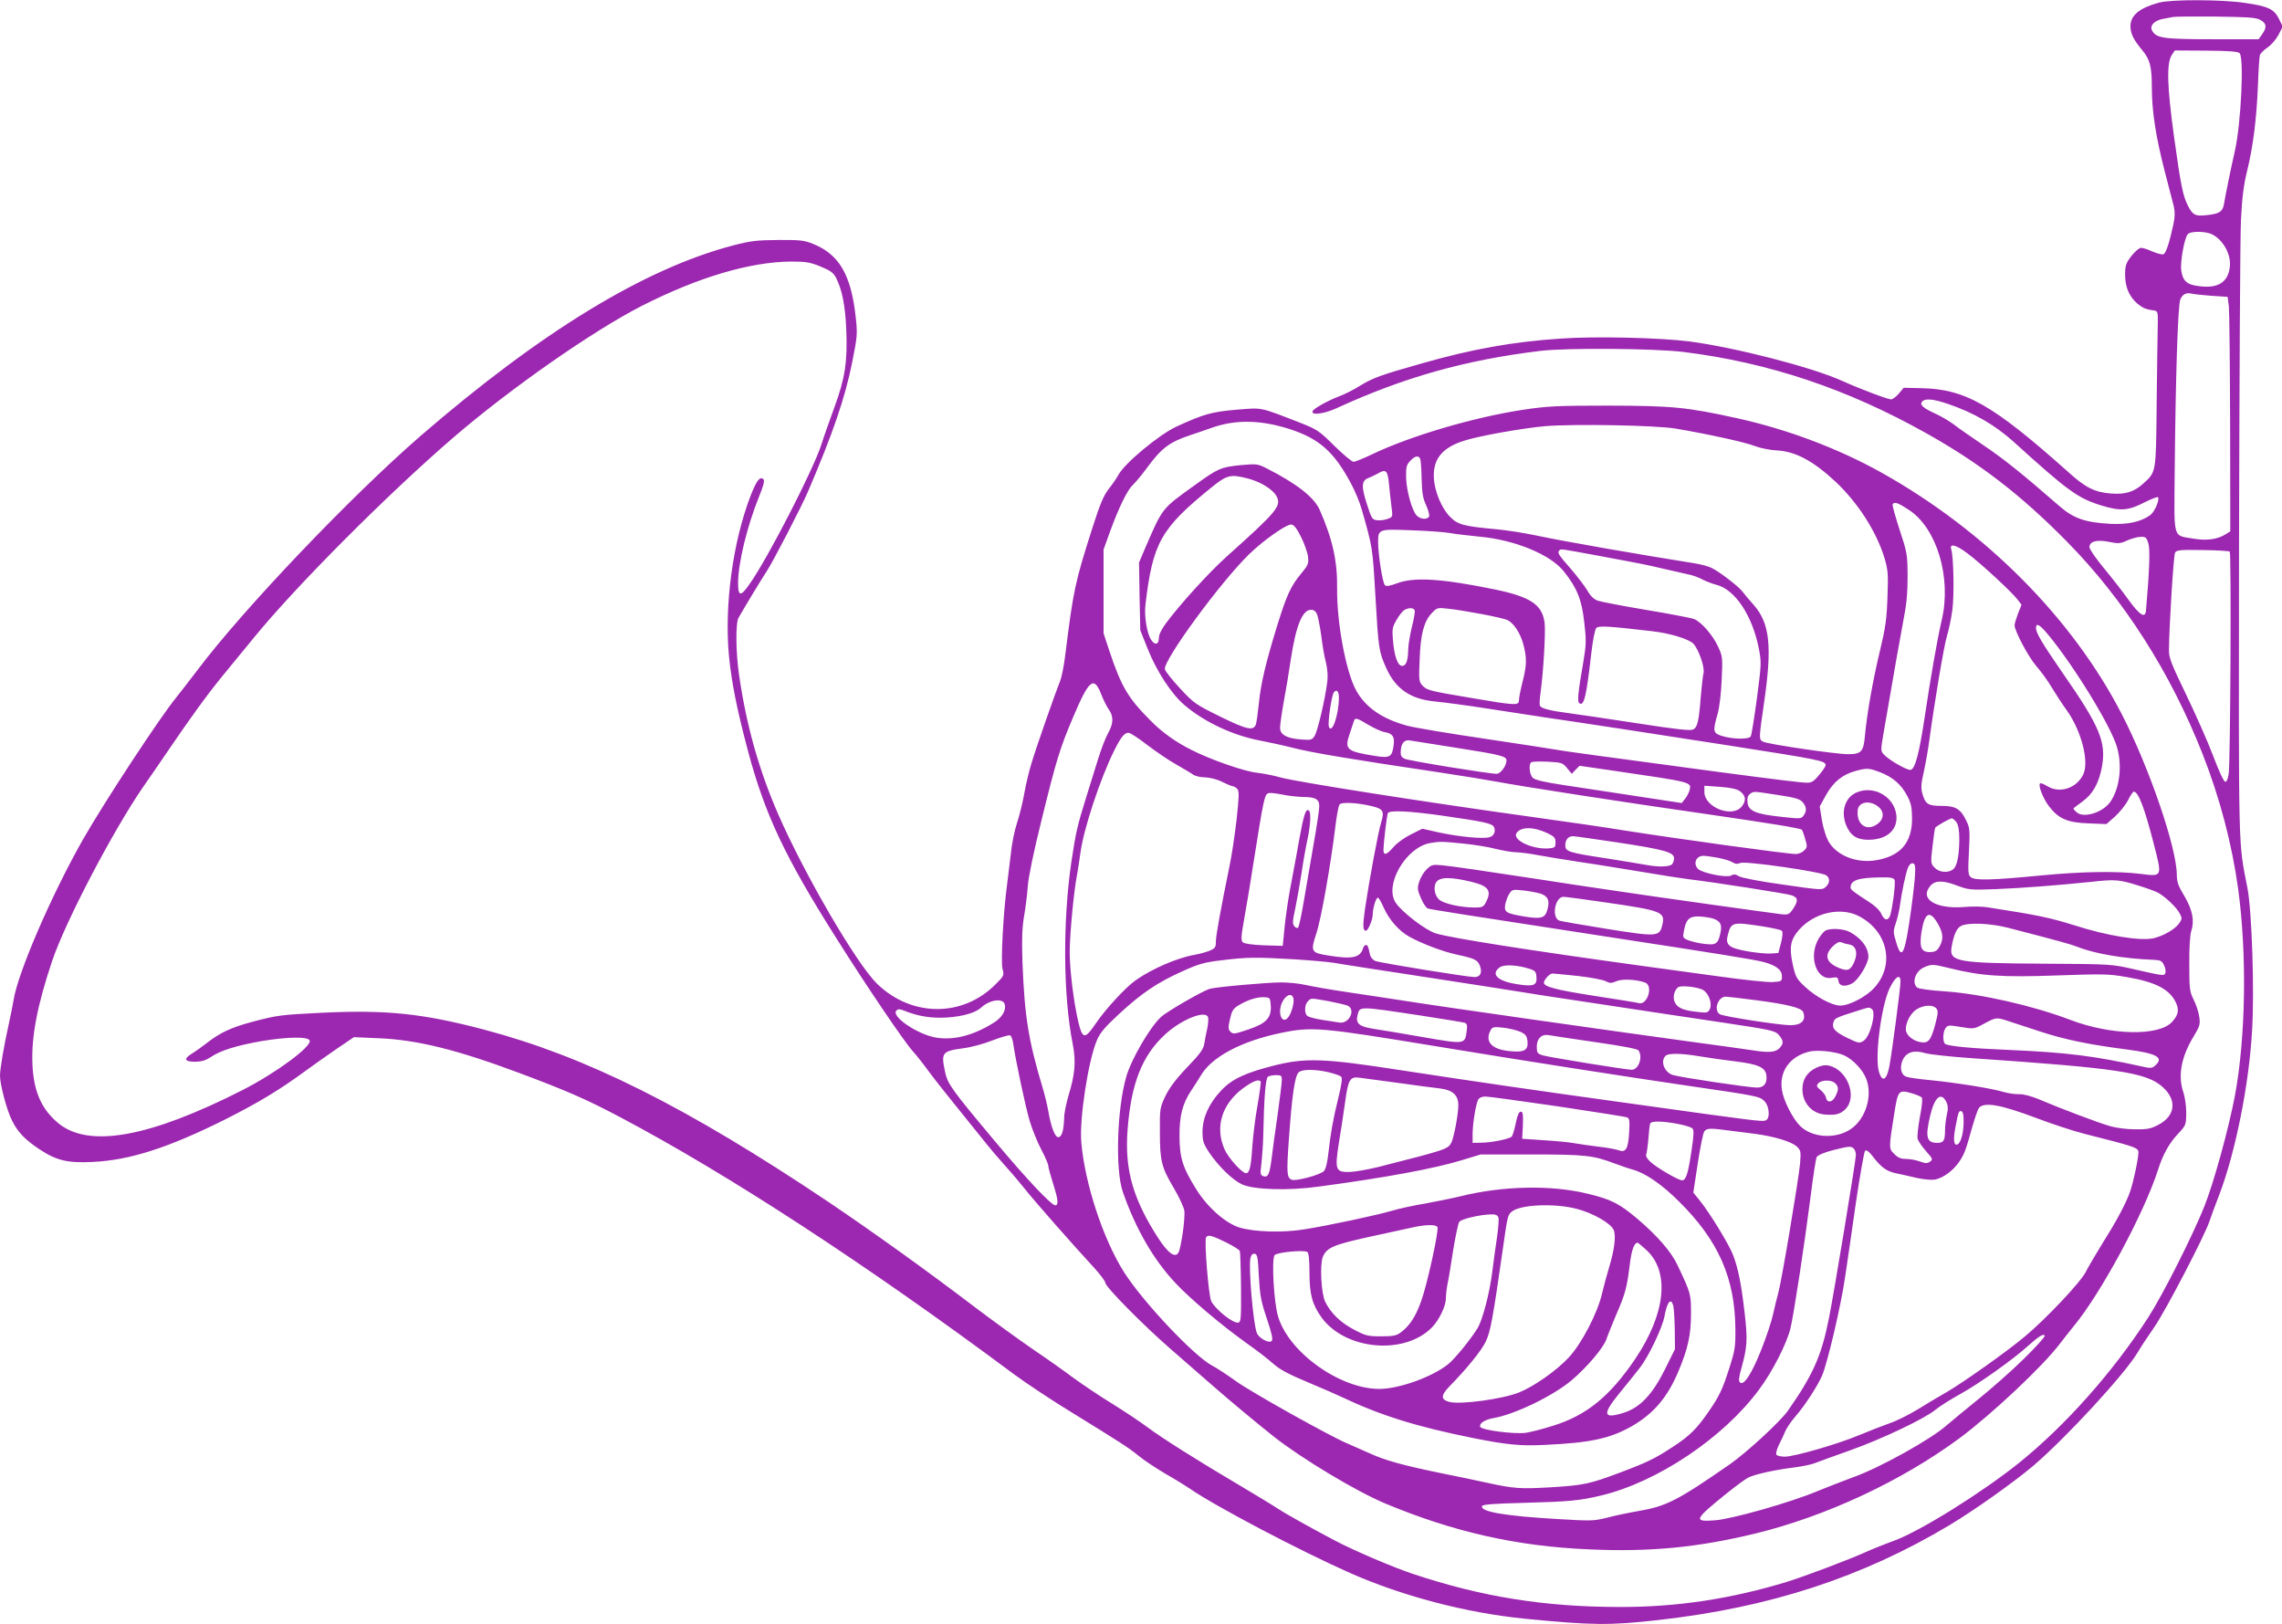 <?xml version="1.0" standalone="no"?>
<!DOCTYPE svg PUBLIC "-//W3C//DTD SVG 20010904//EN"
 "http://www.w3.org/TR/2001/REC-SVG-20010904/DTD/svg10.dtd">
<svg version="1.0" xmlns="http://www.w3.org/2000/svg"
 width="1280pt" height="911pt" viewBox="0 0 1280 911"
 preserveAspectRatio="xMidYMid meet">
<g transform="translate(0,911) scale(0.1,-0.1)"
fill="#9c27b0" stroke="none">
<path d="M12109 9095 c-109 -30 -159 -71 -159 -132 0 -41 17 -75 64 -132 46
-54 56 -94 56 -215 0 -130 23 -277 72 -466 22 -85 45 -174 51 -197 7 -31 7
-58 -2 -100 -22 -103 -42 -164 -56 -169 -7 -3 -35 4 -61 15 -25 12 -55 21 -65
21 -10 0 -34 -21 -54 -46 -31 -41 -35 -54 -35 -106 0 -68 23 -122 70 -162 30
-24 45 -31 95 -38 18 -3 20 -10 18 -88 -1 -47 -4 -242 -6 -435 -4 -390 -2
-381 -75 -447 -52 -47 -99 -62 -181 -56 -90 7 -142 32 -236 117 -430 384 -582
470 -834 474 l-93 2 -27 -32 c-15 -18 -35 -33 -43 -33 -20 0 -176 59 -278 105
-169 76 -596 186 -854 220 -165 21 -528 30 -722 16 -270 -18 -499 -59 -785
-141 -223 -63 -269 -80 -338 -122 -34 -22 -86 -48 -115 -59 -69 -26 -149 -71
-154 -86 -7 -24 67 -14 136 18 377 173 721 270 1142 321 149 18 638 14 803 -6
479 -60 916 -206 1362 -456 298 -167 530 -345 787 -606 320 -324 582 -734 763
-1194 96 -244 164 -502 199 -755 50 -366 43 -835 -19 -1165 -35 -183 -117
-481 -170 -615 -68 -170 -234 -498 -316 -625 -199 -308 -465 -606 -723 -814
-208 -167 -554 -383 -701 -437 -55 -20 -127 -49 -160 -64 -92 -42 -350 -139
-445 -168 -313 -95 -616 -141 -935 -140 -419 0 -775 57 -1158 185 -110 36
-337 133 -442 189 -139 73 -286 156 -320 179 -22 15 -114 71 -205 125 -241
142 -445 271 -525 331 -38 29 -126 87 -195 130 -69 42 -165 107 -215 143 -49
37 -155 112 -235 166 -80 55 -226 161 -325 236 -280 213 -580 427 -820 589
-794 532 -1357 814 -1929 965 -345 91 -549 112 -906 95 -239 -12 -251 -13
-402 -53 -111 -30 -173 -59 -244 -114 -27 -21 -66 -49 -87 -62 -49 -30 -43
-46 19 -46 37 1 59 8 89 28 52 35 141 63 283 88 145 24 260 26 269 3 13 -33
-190 -183 -377 -278 -519 -264 -858 -326 -1030 -188 -96 78 -141 178 -148 331
-7 156 27 332 110 580 75 223 343 734 512 979 39 56 95 137 124 180 139 205
235 337 321 442 52 63 132 161 178 217 238 291 750 804 1117 1120 321 276 780
596 1053 736 318 162 611 249 843 250 81 0 105 -4 163 -28 56 -23 71 -34 87
-64 34 -68 51 -154 57 -292 7 -179 -7 -271 -67 -434 -26 -71 -60 -167 -74
-212 -48 -145 -299 -633 -399 -775 -52 -76 -67 -75 -67 1 0 112 50 318 117
484 26 64 33 91 25 99 -19 19 -39 -8 -72 -93 -100 -259 -148 -618 -121 -899
15 -152 45 -300 106 -530 95 -357 208 -597 498 -1055 170 -270 381 -581 428
-632 14 -15 55 -66 89 -113 35 -47 118 -152 185 -234 66 -82 131 -163 145
-180 13 -17 56 -67 95 -111 40 -44 91 -105 115 -135 45 -58 270 -314 383 -436
37 -40 67 -80 67 -89 0 -22 213 -238 365 -370 72 -63 177 -155 235 -205 104
-91 244 -207 343 -286 160 -126 465 -309 628 -377 381 -159 738 -240 1144
-257 338 -15 605 10 931 89 397 97 817 293 1143 533 181 134 472 407 567 534
22 28 55 71 75 95 153 184 396 635 474 879 27 85 62 148 112 201 44 47 45 50
46 116 0 39 -7 88 -16 116 -32 91 -13 197 55 310 37 61 40 72 34 113 -3 25
-17 68 -31 96 -23 46 -25 60 -25 201 -1 92 4 165 11 185 19 56 7 120 -39 197
-34 56 -42 78 -42 119 -1 153 -156 605 -310 903 -278 538 -765 1027 -1346
1352 -244 136 -525 242 -809 305 -286 63 -364 70 -725 71 -288 0 -342 -3 -475
-23 -278 -42 -635 -147 -853 -252 -46 -22 -91 -40 -100 -40 -9 0 -57 40 -107
89 -85 84 -96 92 -190 129 -234 91 -211 86 -360 74 -139 -12 -182 -24 -335
-94 -98 -45 -294 -208 -327 -272 -9 -16 -32 -51 -53 -77 -30 -38 -49 -84 -93
-221 -98 -307 -106 -345 -152 -713 -7 -60 -21 -127 -30 -148 -23 -56 -133
-369 -159 -457 -13 -41 -31 -116 -40 -167 -9 -50 -27 -126 -41 -167 -14 -42
-30 -120 -35 -174 -6 -53 -16 -131 -21 -172 -21 -151 -36 -432 -26 -473 10
-37 9 -40 -37 -86 -185 -188 -473 -187 -667 2 -117 115 -408 615 -557 957
-106 246 -175 490 -216 771 -19 128 -21 295 -3 325 42 73 134 225 157 259 33
49 198 367 233 450 138 322 207 523 247 723 29 146 30 158 20 252 -26 239 -93
353 -239 412 -49 20 -73 23 -196 22 -122 -1 -155 -5 -255 -31 -497 -131 -1075
-484 -1750 -1067 -392 -340 -995 -972 -1253 -1315 -44 -58 -97 -126 -117 -151
-92 -112 -404 -587 -525 -799 -178 -314 -365 -747 -389 -901 -4 -25 -16 -83
-26 -130 -29 -130 -50 -255 -50 -293 0 -51 38 -193 67 -251 32 -65 72 -107
153 -161 96 -64 159 -79 299 -72 211 10 427 80 747 240 186 94 300 163 445
269 41 30 119 85 174 123 l100 68 135 -6 c216 -8 442 -64 790 -194 268 -100
380 -149 565 -247 608 -321 1387 -829 2213 -1444 68 -50 215 -148 327 -216
279 -172 312 -193 374 -243 30 -25 98 -69 150 -100 53 -30 114 -68 136 -83
145 -100 617 -348 899 -473 292 -129 653 -224 981 -256 376 -37 475 -38 749
-7 623 70 1143 240 1631 532 142 85 361 241 470 333 183 156 514 515 585 635
16 28 59 93 94 143 64 93 281 509 309 593 8 25 34 94 57 154 89 235 165 613
182 913 14 221 -1 677 -26 803 -52 270 -49 152 -47 1935 2 908 6 1724 11 1815
6 121 15 193 34 270 34 138 53 290 61 480 3 85 8 162 11 171 3 9 21 28 42 42
21 14 48 45 62 71 l24 47 -21 43 c-27 55 -60 71 -193 90 -126 19 -413 20 -481
1z m566 -95 c38 -19 42 -42 15 -80 l-21 -30 -260 0 c-276 0 -315 6 -338 49
-15 28 15 58 66 66 21 4 45 8 53 10 8 2 114 3 235 2 174 -2 226 -5 250 -17z
m-113 -188 c26 -26 8 -395 -26 -547 -23 -101 -55 -258 -61 -297 -7 -45 -26
-58 -101 -65 -61 -7 -76 2 -103 56 -27 55 -38 106 -77 387 -39 283 -42 410
-12 456 l17 25 175 -1 c128 -1 179 -5 188 -14z m-153 -1017 c63 -32 108 -116
98 -185 -11 -84 -67 -119 -172 -105 -68 8 -91 28 -100 87 -7 47 17 181 36 204
15 19 102 18 138 -1z m-5 -344 l91 -6 7 -55 c3 -30 6 -326 7 -657 l1 -603 -22
-14 c-47 -31 -108 -40 -185 -27 -117 20 -108 -11 -105 363 5 548 18 950 32
980 14 29 33 38 64 31 10 -3 60 -8 110 -12z m-1476 -607 c144 -49 264 -119
368 -213 303 -275 360 -316 491 -356 107 -33 150 -30 245 19 38 19 70 31 73
27 9 -16 -20 -83 -45 -101 -53 -37 -125 -53 -223 -48 -142 8 -205 30 -285 99
-209 182 -315 267 -424 340 -66 45 -142 97 -167 117 -25 19 -71 46 -101 60
-73 33 -93 51 -79 69 17 20 62 16 147 -13z m-3696 -140 c168 -54 251 -128 346
-306 23 -43 50 -108 60 -145 62 -217 61 -214 77 -489 17 -294 19 -309 62 -404
53 -116 138 -173 278 -185 44 -4 179 -22 300 -41 121 -19 265 -41 320 -49 114
-16 723 -109 1015 -155 524 -82 550 -87 550 -112 0 -6 -16 -31 -36 -54 -28
-35 -42 -44 -67 -44 -30 0 -163 16 -487 59 -641 86 -907 122 -920 126 -8 2
-184 29 -390 60 -206 30 -408 64 -448 75 -142 39 -234 104 -286 199 -57 105
-108 379 -106 570 2 154 -25 276 -98 442 -31 70 -129 147 -299 233 -50 25 -55
25 -146 17 -108 -11 -125 -18 -251 -109 -191 -137 -183 -126 -283 -357 l-34
-80 3 -190 4 -190 41 -103 c50 -126 133 -253 205 -315 113 -97 274 -172 428
-201 47 -9 130 -27 185 -41 101 -26 326 -64 805 -135 146 -22 299 -47 340 -55
117 -23 745 -120 1166 -180 365 -53 532 -80 541 -89 2 -2 11 -25 18 -50 13
-43 13 -48 -5 -66 -11 -11 -32 -20 -46 -20 -48 0 -678 87 -974 134 -85 14
-303 46 -485 71 -635 88 -1339 199 -1430 224 -38 11 -99 23 -135 27 -68 7
-257 72 -365 127 -89 44 -166 99 -231 165 -126 126 -164 190 -230 387 l-34
103 0 235 0 235 35 97 c51 140 98 236 129 265 15 14 50 56 78 94 83 113 126
146 246 186 31 10 83 28 114 39 135 49 277 47 440 -5z m2168 2 c177 -30 393
-77 444 -98 28 -11 82 -22 119 -24 107 -5 206 -58 332 -175 127 -119 231 -282
276 -431 19 -65 21 -89 16 -218 -4 -121 -11 -170 -41 -295 -40 -165 -74 -357
-85 -478 -8 -93 -20 -107 -95 -107 -68 0 -450 56 -476 70 -25 13 -25 13 5 220
46 316 32 444 -58 547 -24 26 -52 60 -64 76 -23 29 -122 106 -171 131 -17 9
-61 21 -99 27 -291 46 -740 124 -888 156 -66 14 -163 29 -215 34 -190 17 -224
26 -268 72 -45 46 -84 138 -89 211 -8 109 45 176 172 215 89 28 330 70 454 81
165 13 618 5 731 -14z m-1435 -167 c4 -5 8 -56 9 -112 2 -82 7 -111 25 -150
12 -27 20 -55 17 -63 -8 -20 -50 -17 -70 5 -27 30 -57 139 -59 213 -1 58 2 71
23 93 25 27 45 32 55 14z m-174 -144 c4 -39 10 -96 14 -127 8 -57 7 -58 -21
-68 -15 -6 -42 -10 -58 -8 -29 3 -32 7 -59 91 -33 101 -30 133 11 147 15 6 38
17 52 25 44 26 54 16 61 -60z m-787 30 c67 -18 134 -59 155 -96 31 -56 8 -84
-279 -341 -101 -91 -261 -267 -341 -375 -25 -34 -39 -63 -39 -83 0 -36 -23
-41 -44 -7 -23 36 -39 134 -31 196 41 347 86 427 370 657 88 71 106 76 209 49z
m3702 -174 c157 -101 241 -379 186 -616 -26 -111 -63 -325 -97 -552 -30 -199
-53 -286 -78 -291 -19 -4 -123 56 -151 87 -17 19 -17 25 -2 113 68 396 90 519
111 631 19 95 25 159 25 255 -1 123 -2 131 -45 261 -24 74 -42 138 -39 143 10
15 31 8 90 -31z m-3407 -155 c19 -39 36 -88 38 -110 4 -36 0 -47 -37 -91 -58
-69 -82 -120 -134 -287 -66 -214 -94 -331 -105 -444 -6 -56 -13 -108 -17 -118
-14 -36 -49 -29 -198 44 -140 69 -150 76 -226 158 -44 47 -83 96 -86 108 -12
47 313 491 473 646 80 78 211 170 237 166 15 -2 31 -24 55 -72z m836 24 c33
-6 107 -14 165 -20 197 -18 396 -100 471 -194 74 -92 101 -158 115 -284 12
-103 12 -124 -5 -225 -31 -179 -35 -224 -21 -232 25 -15 38 38 65 275 9 78 21
141 29 148 13 13 62 11 311 -18 100 -11 209 -44 234 -71 30 -33 65 -134 56
-166 -4 -16 -10 -73 -15 -128 -11 -144 -19 -175 -44 -187 -17 -7 -99 2 -317
36 -162 25 -332 50 -379 56 -108 14 -157 27 -163 43 -2 6 -1 39 4 72 16 114
29 336 23 391 -13 103 -79 147 -284 189 -294 60 -450 70 -545 33 -41 -15 -59
-18 -67 -10 -13 13 -37 166 -38 238 0 77 1 77 185 70 88 -3 187 -10 220 -16z
m3915 -56 c11 -33 7 -149 -13 -379 -4 -45 -35 -26 -98 61 -34 48 -98 129 -141
181 -43 52 -78 103 -78 114 0 32 40 44 109 30 54 -11 65 -10 103 8 24 10 57
20 75 20 28 1 33 -3 43 -35z m-1014 -58 c70 -51 250 -218 281 -259 l22 -29
-20 -50 c-10 -27 -19 -56 -19 -65 0 -32 79 -180 122 -229 24 -27 63 -80 86
-119 23 -38 60 -95 82 -125 84 -116 130 -291 95 -364 -37 -77 -132 -108 -200
-66 -20 12 -39 20 -42 16 -12 -11 17 -85 50 -128 53 -70 104 -92 222 -96 l100
-4 48 42 c26 24 59 64 73 91 13 27 28 49 33 49 25 0 60 -92 111 -290 49 -191
51 -187 -76 -171 -133 16 -325 13 -554 -9 -279 -27 -372 -29 -395 -10 -16 13
-17 27 -11 144 6 118 5 133 -15 173 -32 67 -60 83 -139 83 -76 0 -91 10 -108
72 -8 28 -6 56 9 120 10 46 23 119 29 163 31 229 84 545 101 599 10 33 24 99
30 145 11 84 7 295 -6 339 -12 36 25 28 91 -22z m-2081 -11 c280 -52 282 -53
380 -76 50 -11 109 -25 132 -30 24 -4 60 -17 80 -28 21 -11 57 -25 81 -31 105
-27 202 -174 238 -360 14 -71 14 -86 -11 -275 -15 -110 -30 -207 -35 -215 -10
-19 -109 -16 -167 4 -44 15 -46 26 -19 121 10 34 20 116 23 191 6 126 5 133
-20 187 -29 64 -95 140 -135 155 -15 6 -135 29 -267 51 -132 22 -255 46 -273
52 -22 8 -41 26 -59 58 -15 25 -58 81 -95 124 -68 77 -74 88 -61 100 9 9 -3
11 208 -28z m3552 21 c9 -9 4 -1179 -6 -1246 -4 -27 -11 -45 -19 -45 -8 0 -36
60 -68 145 -30 80 -99 235 -152 345 -84 174 -97 206 -96 250 1 138 26 530 34
545 8 15 27 17 154 15 80 -1 149 -5 153 -9z m-4572 -329 c3 -7 -4 -48 -15 -91
-11 -44 -20 -100 -21 -125 -1 -67 -12 -96 -34 -96 -25 0 -45 56 -52 147 -5 60
-3 72 21 112 14 25 34 50 44 55 24 14 52 13 57 -2z m375 -21 c70 -13 136 -28
148 -35 35 -19 70 -73 87 -136 20 -78 19 -116 -5 -210 -11 -43 -20 -89 -20
-102 0 -31 -15 -31 -271 13 -232 39 -246 42 -273 72 -17 19 -18 34 -13 144 5
142 24 212 67 258 30 32 32 33 93 26 34 -3 118 -17 187 -30z m-922 -3 c6 -16
16 -68 23 -118 6 -49 17 -117 26 -149 9 -38 12 -77 8 -110 -13 -102 -55 -279
-71 -303 -15 -24 -20 -25 -80 -20 -78 6 -114 27 -114 65 0 16 9 80 20 142 12
63 30 171 40 240 29 191 65 280 114 280 16 0 27 -9 34 -27z m4099 -111 c145
-175 352 -512 387 -631 31 -104 16 -231 -36 -307 -42 -62 -154 -96 -192 -58
-9 8 -16 17 -16 19 0 2 22 19 50 39 59 42 93 104 110 195 25 139 -12 227 -220
526 -116 168 -150 225 -150 253 0 31 21 19 67 -36z m-5311 -334 c12 -31 31
-70 43 -87 28 -38 27 -79 -3 -132 -14 -24 -39 -89 -56 -144 -17 -55 -48 -156
-70 -225 -47 -151 -55 -185 -81 -357 -48 -329 -46 -749 8 -1018 19 -97 13
-169 -22 -284 -14 -47 -26 -105 -26 -130 -2 -69 -12 -105 -31 -109 -19 -4 -42
53 -58 146 -6 35 -20 92 -30 125 -82 273 -103 405 -115 712 -4 129 -2 190 9
255 8 47 18 123 21 170 4 53 33 193 77 370 84 341 102 401 180 584 86 203 114
226 154 124z m1334 -20 c0 -96 -39 -209 -56 -164 -8 21 15 177 28 193 15 19
28 6 28 -29z m165 -153 c32 -19 73 -38 91 -41 46 -8 58 -26 51 -75 -9 -65 -21
-72 -103 -59 -162 26 -174 36 -143 126 11 33 22 65 24 72 6 18 17 15 80 -23z
m-1239 -114 c49 -37 122 -87 162 -109 40 -23 83 -48 95 -57 12 -8 42 -15 67
-15 27 -1 65 -10 95 -25 28 -14 55 -25 61 -25 6 0 17 -7 25 -16 10 -13 9 -43
-5 -172 -10 -86 -27 -200 -38 -252 -52 -255 -78 -398 -78 -431 0 -33 -4 -38
-37 -52 -21 -8 -58 -18 -81 -22 -96 -16 -242 -79 -332 -143 -58 -41 -169 -162
-222 -240 -63 -93 -76 -92 -100 8 -26 113 -48 290 -48 391 0 94 23 341 41 431
5 29 14 85 19 123 17 133 112 420 190 576 38 76 57 99 80 99 10 0 57 -31 106
-69z m1732 -15 c253 -40 282 -47 282 -72 0 -29 -33 -74 -55 -74 -44 0 -492 73
-515 84 -20 9 -25 19 -23 44 2 44 21 65 52 59 14 -2 131 -21 259 -41z m622
-114 l26 -32 22 23 22 22 193 -28 c443 -65 435 -63 424 -109 -4 -14 -15 -36
-26 -49 l-18 -23 -249 38 c-137 21 -321 49 -408 62 -108 16 -165 29 -178 41
-18 16 -25 73 -10 87 4 5 45 6 91 4 80 -4 86 -6 111 -36z m1755 -23 c71 -27
119 -68 153 -133 22 -42 26 -64 27 -126 0 -137 -65 -212 -203 -235 -111 -18
-224 28 -268 110 -12 22 -28 74 -35 116 l-12 76 36 65 c41 73 92 114 165 134
65 17 73 17 137 -7z m-785 -107 c33 -25 36 -52 10 -85 -53 -67 -210 -5 -210
81 l0 35 87 -6 c63 -5 95 -12 113 -25z m-2452 -32 c71 0 92 -12 92 -53 0 -18
-14 -111 -31 -207 -16 -96 -41 -240 -55 -320 -13 -79 -28 -148 -33 -153 -4 -4
-14 -1 -21 8 -11 13 -10 29 4 93 9 42 25 133 36 202 10 69 26 158 35 198 17
83 19 148 6 157 -17 10 -28 -26 -51 -150 -11 -66 -32 -176 -45 -245 -14 -69
-31 -179 -38 -245 l-12 -120 -105 3 c-68 3 -110 9 -119 17 -11 11 -10 32 8
132 12 65 35 204 51 308 60 378 63 392 88 397 9 2 44 -2 77 -9 33 -7 84 -12
113 -13z m2666 11 c99 -15 123 -23 138 -41 22 -27 23 -50 4 -75 -13 -18 -20
-18 -127 -6 -142 15 -183 33 -187 81 -3 24 2 38 14 47 22 16 14 16 158 -6z
m-2277 -63 c62 -15 69 -28 50 -91 -17 -54 -66 -321 -91 -487 -13 -95 -12 -120
6 -120 12 0 38 63 38 92 0 37 20 99 30 93 5 -3 20 -29 33 -59 30 -66 85 -128
141 -159 74 -41 188 -84 271 -102 98 -21 113 -29 126 -62 14 -38 3 -63 -30
-63 -40 0 -527 79 -556 90 -15 6 -27 20 -31 37 -9 45 -13 53 -23 53 -5 0 -13
-9 -16 -20 -16 -52 -62 -61 -195 -39 -96 15 -100 22 -67 122 27 79 81 385 108
607 7 58 17 111 23 118 11 15 102 10 183 -10z m395 -53 c229 -33 276 -43 287
-62 13 -25 1 -53 -26 -59 -38 -10 -167 3 -277 26 l-98 22 -64 -32 c-35 -17
-78 -48 -97 -70 -38 -45 -57 -51 -57 -17 1 44 19 197 25 207 10 17 124 11 307
-15z m2882 -37 c11 -16 16 -45 16 -98 -1 -92 -13 -150 -36 -167 -29 -21 -78
-16 -103 11 -22 23 -22 27 -11 122 6 54 13 100 15 102 13 13 81 51 92 52 6 0
19 -10 27 -22z m-2294 -61 c39 -19 45 -26 45 -52 0 -27 -4 -30 -33 -33 -91 -9
-210 45 -186 85 23 37 96 37 174 0z m393 -52 c263 -40 317 -55 317 -89 0 -12
-5 -27 -12 -34 -14 -14 -77 -16 -144 -3 -27 5 -125 21 -219 36 -218 33 -235
39 -235 74 0 31 16 51 43 51 10 0 123 -16 250 -35z m-868 -6 c60 -6 143 -19
184 -30 41 -10 93 -19 115 -19 23 -1 77 -7 121 -16 44 -8 154 -26 245 -40 91
-13 246 -39 345 -55 99 -17 214 -35 255 -40 151 -18 546 -80 578 -90 38 -13
40 -30 10 -76 -21 -31 -27 -34 -63 -31 -38 4 -781 108 -915 129 -36 5 -139 21
-230 34 -91 14 -196 30 -235 36 -275 42 -478 72 -527 76 -53 5 -59 3 -87 -24
-16 -16 -35 -48 -41 -70 -11 -35 -9 -46 10 -90 12 -29 29 -54 38 -58 15 -6
227 -39 1047 -165 575 -88 786 -122 835 -135 72 -19 105 -44 105 -81 0 -28 -2
-29 -53 -32 -28 -2 -168 13 -310 33 -141 19 -322 44 -402 55 -662 91 -1086
158 -1177 185 -56 17 -192 121 -225 173 -64 98 56 306 190 333 55 10 68 10
187 -2z m1431 -80 c32 -6 69 -17 81 -25 16 -10 28 -11 45 -4 28 12 459 -50
483 -70 21 -17 19 -44 -5 -65 -19 -18 -27 -17 -242 14 -130 18 -232 38 -245
47 -18 11 -28 12 -44 3 -25 -13 -160 14 -184 37 -30 30 -12 74 30 74 12 0 48
-5 81 -11z m1106 -89 c-1 -30 -11 -120 -22 -200 -35 -256 -53 -293 -85 -182
-16 52 -16 61 -2 102 9 25 19 68 23 95 10 76 33 187 46 218 7 17 17 27 27 25
13 -3 15 -15 13 -58z m-2484 -47 c92 -23 110 -49 77 -113 -14 -27 -21 -30 -62
-30 -79 0 -173 21 -200 44 -26 22 -34 70 -18 97 20 31 81 32 203 2z m2369 11
c7 -20 -15 -181 -28 -206 -14 -25 -31 -18 -48 19 -8 18 -36 45 -70 66 -88 57
-101 67 -101 80 1 40 43 54 163 56 62 1 79 -2 84 -15z m1368 -31 c43 -13 92
-31 108 -39 41 -22 106 -83 123 -117 14 -26 14 -31 -1 -53 -22 -34 -87 -72
-144 -86 -75 -17 -261 13 -448 73 -138 43 -201 56 -483 100 -30 5 -89 6 -131
2 -162 -13 -255 45 -191 119 26 31 71 31 147 2 67 -25 75 -26 215 -21 152 6
345 21 540 41 134 15 158 13 265 -21z m-3357 -44 c44 -14 56 -39 42 -89 -13
-50 -34 -56 -132 -40 -101 17 -112 24 -105 67 4 19 13 46 23 60 15 24 19 25
78 19 33 -4 76 -12 94 -17z m358 -49 c326 -47 346 -54 328 -128 -16 -66 -27
-67 -310 -22 -137 22 -257 43 -266 46 -47 15 -27 134 22 134 10 0 112 -13 226
-30z m1430 -78 c161 -83 204 -270 90 -399 -45 -52 -142 -103 -194 -103 -46 0
-139 50 -199 107 -47 44 -52 54 -68 127 -20 94 -12 136 36 191 85 96 231 130
335 77z m446 -47 c30 -53 30 -88 2 -132 -11 -17 -24 -23 -49 -23 -50 0 -60 27
-47 114 18 111 48 124 94 41z m-1270 35 c47 -13 59 -35 48 -83 -13 -61 -25
-69 -89 -61 -31 3 -71 13 -90 20 -32 13 -33 16 -26 51 11 64 29 83 78 83 23 0
59 -5 79 -10z m280 -45 c57 -9 107 -20 112 -25 7 -7 5 -31 -4 -68 l-15 -57
-41 -3 c-23 -2 -82 4 -130 12 -108 19 -128 36 -112 94 19 70 25 72 190 47z
m1383 -9 c289 -75 344 -90 389 -107 95 -38 261 -66 421 -72 44 -2 51 -5 63
-30 8 -16 11 -35 8 -44 -7 -17 -6 -18 -181 22 -118 27 -126 28 -505 30 -486 3
-528 11 -513 95 12 68 28 104 53 117 40 20 165 15 265 -11z m-4012 -176 c96
-6 199 -15 228 -20 30 -6 261 -41 514 -80 253 -39 499 -77 546 -85 47 -8 130
-21 185 -29 54 -8 218 -33 364 -55 146 -22 400 -61 565 -85 284 -43 301 -46
323 -71 27 -32 28 -49 2 -75 -23 -23 -62 -25 -155 -10 -33 5 -195 28 -360 50
-388 53 -1375 193 -1575 225 -85 13 -234 36 -330 50 -96 14 -203 33 -238 41
-35 8 -96 14 -135 14 -79 0 -370 -26 -402 -36 -42 -13 -241 -128 -273 -158
-64 -60 -167 -238 -195 -336 -52 -182 -62 -521 -19 -645 72 -207 173 -382 298
-514 84 -89 256 -234 393 -332 57 -40 126 -93 152 -117 36 -32 85 -59 191
-103 79 -33 166 -71 193 -84 217 -103 417 -166 740 -231 187 -37 264 -45 400
-38 259 12 367 36 490 106 121 70 199 162 260 308 53 126 70 204 70 321 0 112
0 113 -76 274 -35 74 -112 163 -221 256 -104 88 -148 111 -279 143 -205 51
-477 46 -719 -14 -41 -10 -129 -28 -195 -40 -66 -11 -149 -29 -185 -40 -88
-26 -361 -84 -494 -105 -122 -20 -278 -15 -363 10 -78 24 -179 112 -242 213
-77 123 -94 176 -95 297 -1 117 17 186 66 259 18 27 41 62 50 78 60 108 226
197 450 244 177 37 222 33 878 -75 460 -76 1054 -169 1410 -221 391 -57 400
-59 427 -86 28 -28 33 -98 7 -108 -20 -8 -59 -3 -724 90 -607 84 -874 123
-1345 195 -407 63 -511 66 -680 25 -168 -42 -244 -77 -305 -142 -69 -73 -104
-151 -105 -230 0 -53 4 -67 36 -116 54 -80 132 -156 186 -181 67 -30 259 -36
432 -12 372 50 648 101 801 148 l105 32 285 0 c301 0 346 -5 465 -50 33 -12
78 -28 100 -34 73 -19 167 -84 264 -181 220 -218 313 -429 315 -715 1 -99 -3
-121 -33 -215 -39 -122 -57 -161 -119 -250 -67 -97 -108 -136 -202 -197 -96
-63 -141 -85 -290 -141 -170 -64 -205 -72 -380 -83 -183 -11 -216 -9 -375 26
-60 13 -168 36 -240 50 -220 45 -327 74 -415 115 -47 21 -101 45 -120 53 -88
35 -548 292 -628 351 -49 35 -108 74 -130 85 -101 52 -387 354 -496 524 -118
185 -222 501 -241 732 -11 130 39 455 87 569 18 43 44 74 124 148 125 116 215
177 353 239 93 42 122 51 221 63 148 18 191 18 403 6z m1327 -54 c29 -9 36
-16 38 -42 5 -51 -14 -59 -109 -44 -110 17 -150 57 -96 95 24 17 99 13 167 -9z
m2355 4 c177 -44 294 -52 600 -41 261 9 292 9 394 -9 165 -28 244 -70 278
-148 17 -40 10 -67 -25 -105 -75 -79 -340 -74 -567 12 -213 81 -504 147 -708
161 -77 5 -145 14 -153 21 -33 27 -10 93 39 114 42 18 48 18 142 -5z m-2083
-44 c69 -8 139 -21 154 -29 24 -12 32 -13 61 0 34 14 111 10 161 -8 47 -18 12
-129 -36 -115 -9 3 -123 21 -252 41 -212 33 -280 51 -280 73 0 17 32 52 48 52
9 0 74 -7 144 -14z m1808 -32 c0 -37 -49 -406 -63 -478 -15 -75 -39 -87 -57
-30 -26 77 11 367 58 469 33 68 62 87 62 39z m-1105 -48 c32 -21 50 -78 35
-107 -11 -20 -17 -21 -73 -14 -75 8 -108 22 -123 54 -13 26 -3 68 19 84 18 12
115 1 142 -17z m-2301 -42 c8 -20 -8 -83 -27 -108 -22 -31 -47 -13 -47 32 0
62 57 120 74 76z m-126 -45 c4 -68 -26 -100 -129 -134 -74 -25 -82 -26 -97
-12 -13 14 -14 23 -3 71 10 45 18 59 46 76 50 31 106 49 145 47 34 -2 35 -3
38 -48z m2723 31 c176 -23 254 -43 263 -66 18 -47 -9 -74 -72 -74 -58 0 -370
48 -394 61 -38 20 -13 99 32 99 10 0 87 -9 171 -20z m-2400 -5 c46 -9 94 -20
107 -25 49 -21 10 -104 -45 -95 -16 2 -59 9 -98 15 -38 6 -75 16 -82 22 -18
15 -16 63 3 82 19 19 13 19 115 1z m-1816 -16 c11 -34 -14 -77 -64 -107 -113
-70 -220 -97 -318 -82 -106 17 -257 120 -225 152 10 10 19 9 45 -1 76 -31 152
-43 237 -38 92 6 163 27 195 57 45 42 119 53 130 19z m5226 -25 c11 -13 10
-27 -4 -82 -26 -98 -40 -115 -85 -107 -45 8 -82 41 -82 72 0 41 28 92 62 113
40 24 91 26 109 4z m-2891 -40 c124 -19 233 -37 244 -40 15 -5 17 -13 13 -46
-10 -76 -9 -76 -244 -35 -114 20 -241 41 -281 47 -80 13 -99 30 -87 78 12 49
5 49 355 -4z m2529 37 c27 -17 -8 -153 -45 -178 -24 -16 -28 -15 -95 17 -69
34 -86 54 -74 89 6 20 17 25 125 59 79 25 72 24 89 13z m-3723 -46 c3 -8 1
-36 -4 -62 -6 -27 -14 -65 -17 -87 -5 -31 -24 -57 -97 -133 -64 -67 -99 -115
-122 -162 -30 -64 -31 -70 -30 -201 0 -162 9 -198 79 -315 29 -49 55 -106 58
-125 3 -19 -2 -82 -11 -140 -15 -90 -21 -105 -38 -108 -29 -4 -74 49 -144 170
-104 182 -139 328 -126 522 19 266 81 425 212 545 92 84 225 137 240 96z
m4483 -20 c25 -8 108 -35 183 -60 137 -45 275 -74 487 -101 168 -22 210 -45
161 -89 -19 -17 -26 -18 -78 -6 -268 59 -420 78 -737 92 -219 9 -344 21 -364
34 -15 9 -14 68 2 89 12 17 19 17 86 6 72 -12 73 -12 129 18 67 36 70 37 131
17z m-2729 -63 c29 -14 35 -23 38 -54 4 -50 -20 -62 -104 -53 -98 10 -137 54
-103 117 10 18 17 20 72 14 34 -4 78 -15 97 -24z m-2846 -70 c13 -89 66 -341
91 -427 14 -47 43 -120 65 -161 22 -42 40 -83 40 -92 0 -10 13 -57 29 -107 27
-86 29 -115 10 -115 -22 0 -161 147 -339 360 -243 290 -265 321 -279 388 -23
109 -18 116 104 133 42 5 115 25 163 44 47 18 91 31 98 28 6 -2 15 -25 18 -51z
m3265 13 c153 -22 237 -38 242 -47 25 -38 0 -108 -39 -108 -31 0 -467 71 -499
81 -30 10 -33 14 -33 49 0 46 28 72 69 64 14 -3 131 -20 260 -39z m1397 -75
c49 -24 100 -78 120 -126 40 -95 1 -228 -84 -286 -85 -59 -220 -50 -287 19
-42 43 -91 141 -100 199 -16 103 42 187 150 215 48 13 154 1 201 -21z m714
-15 c822 -56 980 -80 1071 -162 82 -74 71 -163 -27 -213 -40 -21 -62 -25 -129
-24 -46 0 -105 8 -140 18 -66 19 -278 99 -395 149 -48 20 -90 31 -115 30 -22
-1 -60 5 -85 12 -60 19 -257 51 -405 66 -66 6 -130 15 -142 20 -31 11 -39 53
-20 95 21 44 64 56 127 37 25 -7 142 -20 260 -28z m-1530 11 c47 -8 138 -21
204 -29 130 -16 169 -34 174 -80 5 -42 -14 -67 -52 -67 -46 0 -434 58 -474 71
-47 16 -70 77 -40 107 16 16 85 15 188 -2z m-2077 -90 c33 -8 64 -19 70 -25 7
-7 3 -41 -16 -118 -31 -126 -43 -197 -56 -311 -5 -50 -15 -90 -25 -100 -18
-21 -157 -58 -180 -49 -28 11 -30 36 -17 221 18 256 34 366 57 383 23 17 93
16 167 -1z m-263 -43 c0 -15 -11 -104 -24 -197 -14 -94 -29 -206 -34 -249 -11
-84 -20 -104 -48 -93 -15 6 -16 15 -8 74 4 37 9 110 10 162 4 202 13 313 26
321 7 5 28 9 46 9 28 0 32 -3 32 -27z m655 -17 c99 -14 204 -28 234 -31 70 -9
101 -38 101 -94 0 -49 -25 -184 -40 -211 -19 -35 -26 -38 -408 -135 -57 -14
-129 -27 -160 -28 -81 -3 -86 12 -62 163 11 63 26 167 35 230 18 129 27 143
84 135 20 -3 117 -16 216 -29z m-774 9 c3 -2 -5 -62 -17 -132 -13 -71 -26
-177 -30 -238 -7 -109 -15 -145 -35 -145 -22 0 -98 84 -120 133 -55 123 -17
251 99 340 57 42 90 56 103 42z m3656 -68 c24 -7 47 -17 52 -22 6 -6 2 -47
-10 -109 -10 -55 -16 -110 -13 -122 3 -13 24 -44 47 -70 38 -43 40 -47 23 -59
-15 -11 -25 -11 -58 1 -22 8 -57 14 -78 14 -27 0 -45 7 -65 28 -31 30 -31 32
0 226 21 132 24 136 102 113z m-1990 -72 c205 -31 380 -58 389 -62 14 -5 16
-19 12 -85 -5 -92 -19 -115 -60 -99 -14 5 -66 15 -114 20 -49 6 -111 15 -139
20 -27 5 -103 12 -168 16 l-119 8 4 76 c2 62 0 76 -12 76 -10 0 -19 -20 -28
-65 -7 -35 -17 -69 -23 -75 -13 -13 -114 -34 -171 -34 l-48 -1 0 48 c0 59 18
169 31 194 6 11 21 18 41 18 17 0 199 -25 405 -55z m2181 23 c9 -20 10 -38 2
-70 -5 -24 -10 -62 -10 -85 0 -61 -8 -73 -44 -73 -59 0 -68 32 -40 150 25 108
62 139 92 78z m505 -89 c89 -34 212 -74 272 -89 268 -68 291 -75 299 -96 6
-15 -25 -167 -47 -230 -23 -64 -74 -161 -152 -284 -39 -63 -82 -137 -96 -164
-27 -56 -223 -263 -339 -360 -98 -83 -348 -260 -441 -314 -41 -23 -113 -66
-161 -96 -49 -30 -121 -66 -160 -79 -40 -14 -116 -44 -169 -66 -119 -50 -364
-121 -418 -121 -22 0 -43 5 -47 11 -4 7 2 30 13 53 12 23 28 57 36 77 8 19 34
58 58 85 53 61 123 169 149 228 31 72 107 397 129 551 12 77 39 266 61 420 23
154 46 284 51 290 8 7 19 -1 38 -24 51 -67 80 -89 133 -101 29 -6 84 -18 121
-27 37 -8 82 -12 100 -9 46 9 101 49 135 98 31 46 37 62 76 202 14 48 30 94
36 102 30 35 121 19 323 -57z m-409 -27 c-1 -67 -19 -122 -40 -122 -17 0 -18
39 -3 112 14 74 17 80 32 75 8 -3 12 -24 11 -65z m-1601 -6 c37 -7 73 -18 80
-25 9 -9 8 -38 -5 -124 -19 -129 -31 -167 -53 -167 -21 0 -143 71 -178 104
-18 16 -27 33 -23 42 3 9 9 48 12 87 3 40 7 78 10 85 5 16 69 15 157 -2z m279
-36 c40 -5 111 -14 157 -20 107 -15 200 -43 230 -71 22 -21 23 -28 18 -93 -8
-89 -102 -652 -122 -726 -8 -30 -22 -85 -30 -123 -8 -37 -37 -125 -65 -195
-53 -135 -99 -206 -120 -186 -9 9 -7 29 9 85 32 117 34 156 17 304 -19 164
-36 250 -65 326 -23 60 -131 237 -188 307 l-35 43 25 165 c14 90 30 171 37
179 15 18 34 18 132 5z m706 -102 c7 -7 12 -23 12 -36 0 -29 -122 -770 -151
-914 -42 -213 -89 -318 -231 -521 -43 -61 -232 -235 -327 -301 -293 -203 -354
-234 -511 -261 -52 -9 -131 -25 -175 -37 -76 -19 -90 -19 -275 -8 -297 17
-438 41 -427 73 2 9 70 14 233 18 256 7 312 12 434 41 316 75 689 325 888 596
75 101 153 254 175 342 19 80 78 466 113 740 14 112 29 211 34 220 6 11 39 25
87 38 95 24 106 25 121 10z m-1554 -338 c90 -23 194 -82 208 -120 13 -33 3
-112 -26 -207 -13 -43 -31 -109 -40 -148 -25 -109 -115 -283 -188 -360 -68
-73 -195 -162 -278 -195 -92 -37 -329 -69 -390 -53 -49 13 -49 36 -1 86 100
102 179 200 204 251 27 56 40 124 98 531 24 169 26 180 47 198 46 41 239 50
366 17z m-439 -49 c3 -10 -1 -63 -9 -117 -8 -54 -20 -139 -26 -189 -14 -115
-54 -268 -82 -314 -41 -66 -128 -173 -166 -203 -89 -71 -275 -138 -385 -138
-222 0 -508 205 -568 406 -24 79 -37 319 -20 344 11 16 163 31 184 18 8 -5 12
-45 12 -115 0 -124 16 -181 69 -254 133 -180 459 -211 615 -57 41 40 81 121
81 165 0 18 4 54 9 80 6 26 20 112 32 191 13 79 28 150 34 159 12 16 113 40
177 42 27 1 38 -4 43 -18z m-342 -54 c8 -21 -59 -327 -92 -416 -31 -87 -65
-138 -115 -175 -23 -17 -42 -21 -109 -21 -76 0 -87 3 -155 39 -75 40 -127 91
-159 155 -22 46 -31 208 -13 252 22 51 58 67 252 110 101 22 210 46 243 53 78
18 141 20 148 3z m-1188 -84 c41 -20 77 -43 79 -49 3 -7 6 -100 7 -206 1 -171
0 -193 -15 -196 -29 -6 -127 72 -152 120 -15 29 -40 340 -29 358 10 17 32 11
110 -27z m2360 -44 c133 -123 108 -358 -65 -614 -140 -206 -270 -312 -454
-370 -59 -19 -130 -37 -156 -41 -66 -9 -250 15 -257 33 -8 19 24 40 72 49 120
20 337 125 441 213 88 75 180 184 195 231 6 19 31 80 54 135 52 120 60 151 76
278 10 85 25 127 45 127 2 0 24 -18 49 -41z m-2174 -148 c6 -107 12 -139 45
-237 28 -83 35 -117 27 -125 -15 -15 -71 15 -83 44 -21 52 -48 372 -36 421 5
19 12 26 24 24 15 -3 18 -21 23 -127z m2325 -166 c3 -14 7 -74 8 -134 l1 -108
-57 -115 c-70 -140 -139 -213 -231 -242 -115 -36 -121 -10 -25 108 40 48 93
115 118 147 48 62 124 222 136 285 15 83 37 109 50 59z m1963 -299 c-68 -67
-183 -168 -254 -225 -72 -58 -151 -124 -177 -146 -88 -78 -374 -237 -520 -289
-51 -19 -142 -54 -203 -79 -152 -64 -480 -157 -576 -164 -123 -9 -117 3 66
151 50 40 104 80 120 88 36 19 149 44 262 58 46 6 98 17 116 25 18 7 105 39
193 70 178 63 420 178 480 228 21 18 86 59 144 91 103 57 292 192 373 265 62
56 91 74 96 59 2 -6 -52 -66 -120 -132z"/>
<path d="M10413 4665 c-63 -27 -88 -104 -59 -180 23 -60 60 -85 125 -85 104 0
166 54 158 137 -11 104 -126 171 -224 128z m118 -76 c38 -27 39 -69 3 -98 -61
-48 -122 -8 -114 74 4 46 63 59 111 24z"/>
<path d="M10238 3890 c-9 -6 -25 -25 -36 -43 -60 -99 -15 -238 73 -221 30 5
34 3 37 -18 4 -29 36 -35 76 -14 35 18 92 111 92 150 0 52 -42 107 -107 140
-35 18 -109 21 -135 6z m134 -77 c40 -7 51 -49 27 -102 -20 -44 -37 -50 -86
-29 -71 30 -82 71 -33 120 22 21 36 28 48 23 9 -4 29 -10 44 -12z"/>
<path d="M10185 3120 c-50 -25 -75 -65 -75 -120 0 -75 53 -135 125 -141 63 -5
87 2 116 30 70 70 10 225 -96 245 -20 4 -44 -1 -70 -14z m109 -86 c20 -19 20
-37 0 -75 -17 -34 -47 -36 -52 -4 -2 11 -16 30 -30 41 -23 19 -25 24 -13 38
17 20 75 21 95 0z"/>
</g>
</svg>
